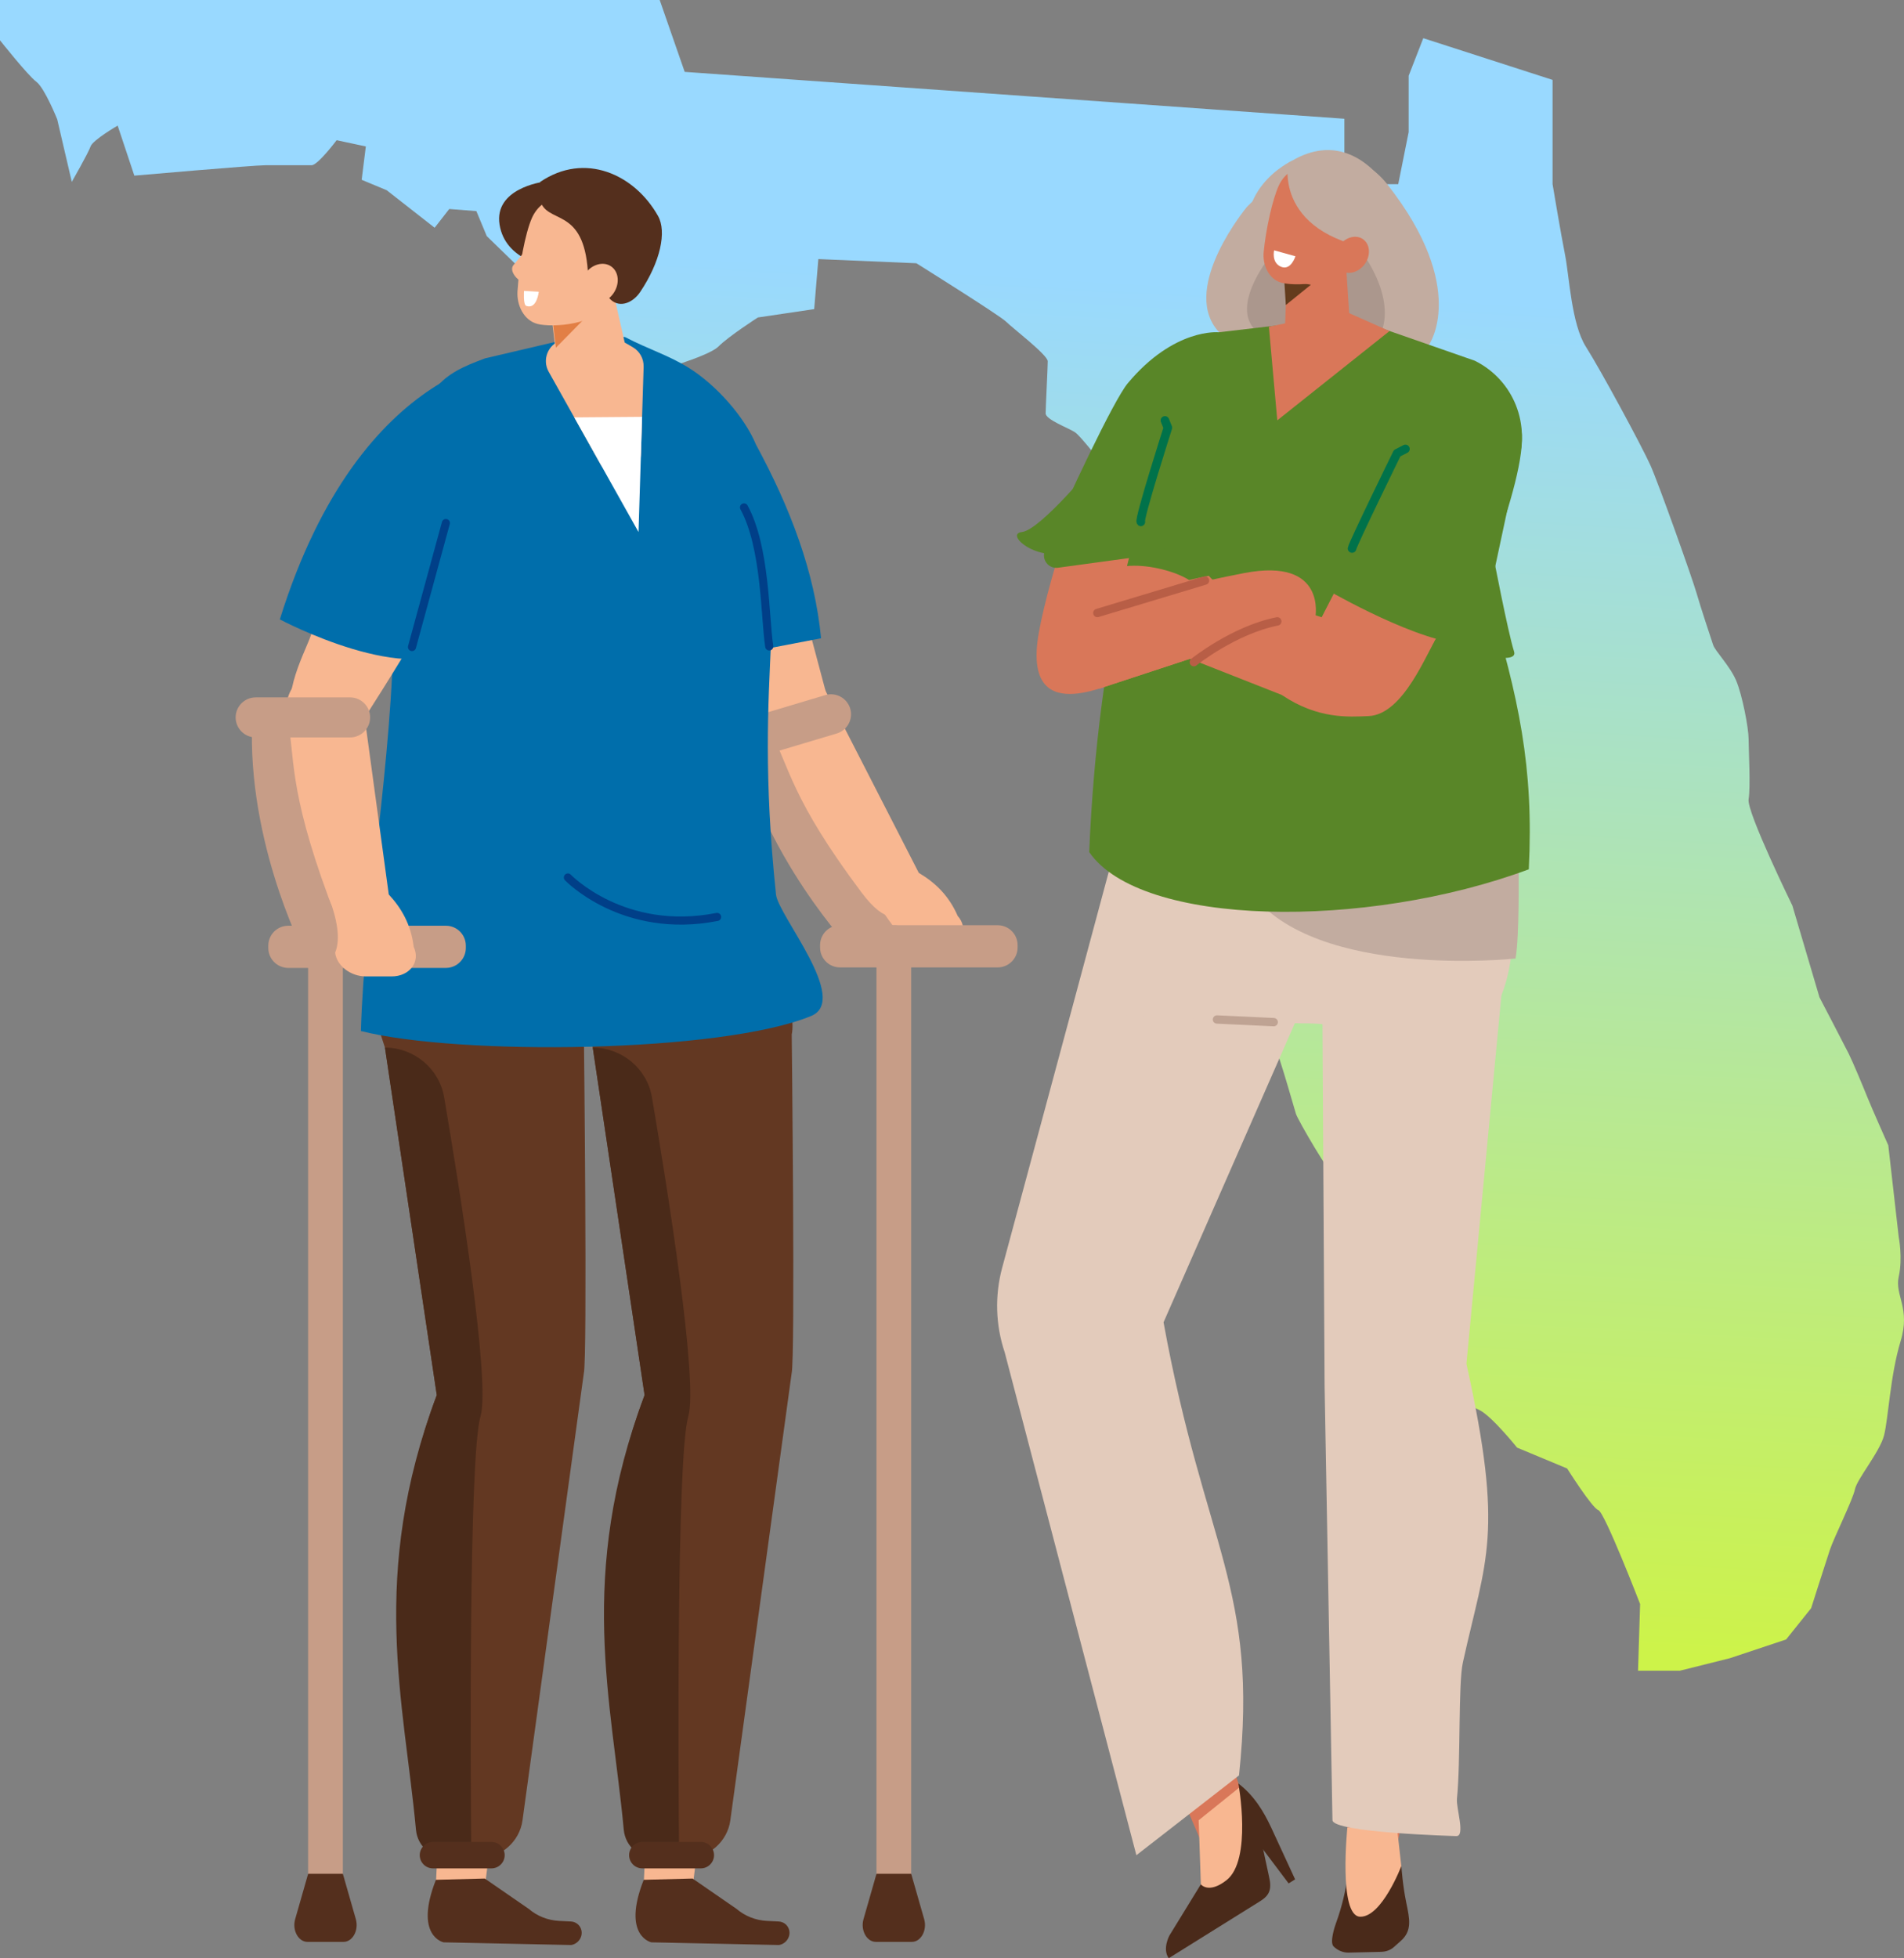 <svg width="498" height="512" viewBox="0 0 498 512" fill="none" xmlns="http://www.w3.org/2000/svg">
<rect x="0" y="0" width="498" height="512" fill="#808080" stroke="none"/>
<path d="M0 0H172.546L179.085 18.793L351.631 31.051V42.698L359.168 48.151H365.714L368.445 34.516V19.799L372.268 9.984L406.082 20.889V48.151C406.082 48.151 408.264 61.236 409.355 66.689C410.446 72.141 410.988 84.685 414.81 90.679C418.625 96.672 429.536 116.842 431.718 121.753C433.9 126.664 442.628 151.196 443.719 155.008C444.81 158.821 447.542 167.003 448.083 168.635C448.625 170.267 452.447 174.088 454.08 177.9C455.72 181.713 457.353 190.437 457.353 193.167C457.353 195.897 457.902 205.703 457.353 208.975C456.804 212.246 468.805 236.778 468.805 236.778L475.893 260.76C475.893 260.76 482.439 273.297 483.53 275.478C484.621 277.658 487.345 284.201 488.436 286.924C489.527 289.654 493.891 299.46 493.891 299.46L496.623 323.45C496.623 323.45 497.714 328.903 496.623 333.806C495.532 338.717 499.772 341.98 497.102 350.704C494.433 359.428 493.891 370.874 492.8 375.236C491.709 379.598 485.712 386.682 485.163 389.412C484.614 392.134 479.708 401.948 478.617 405.22C477.526 408.491 473.711 420.486 473.711 420.486L467.165 428.661L452.44 433.564L439.347 436.835H428.437L428.978 419.388C428.978 419.388 419.708 395.405 418.068 394.856C416.428 394.307 409.889 383.952 409.889 383.952L396.797 378.499C396.797 378.499 390.25 370.325 386.977 368.685C383.704 367.046 379.34 365.955 378.791 362.142C378.249 358.33 375.518 344.154 374.976 340.882C374.427 337.611 373.885 334.881 370.062 332.158C366.248 329.436 352.064 310.357 349.882 308.717C347.7 307.078 339.521 292.902 338.972 291.27C338.422 289.638 333.517 271.649 331.876 270.01C330.243 268.37 325.33 263.467 325.33 263.467L338.964 241.116C338.964 241.116 343.878 239.477 342.779 236.205C341.688 232.934 337.324 229.121 335.142 228.031C332.959 226.94 328.046 223.669 328.046 223.669L325.864 231.302L324.773 241.658L323.132 246.569C323.132 246.569 318.227 244.937 315.495 241.116C312.771 237.296 311.68 229.121 312.771 227.482C313.862 225.85 320.95 205.131 322.041 202.401C323.132 199.679 323.674 190.955 323.674 190.955C323.674 190.955 322.041 169.146 322.041 167.514C322.041 165.882 319.31 147.344 319.31 147.344L316.037 136.439C316.037 136.439 305.126 134.259 301.312 132.627C297.497 130.995 292.583 125.543 289.86 122.813C287.128 120.09 282.764 114.089 281.131 112.998C279.499 111.908 273.494 109.727 273.494 108.087C273.494 106.448 274.044 96.1 274.044 94.46C274.044 92.821 264.774 85.729 263.133 84.097C261.5 82.465 239.68 68.831 239.68 68.831L214.044 67.74L212.953 80.826L198.228 83.007C198.228 83.007 190.591 87.91 187.867 90.64C185.136 93.362 169.32 97.724 169.32 97.724L155.685 96.085L146.957 94.453V80.818L127.318 61.739L124.595 55.196L117.499 54.647L113.684 59.55L101.141 49.736L94.595 47.014L95.686 38.29L88.049 36.658C88.049 36.658 83.135 43.201 81.503 43.201H69.501C66.228 43.201 35.138 45.923 35.138 45.923L30.773 32.838C30.773 32.838 24.227 36.65 23.686 38.29C23.136 39.929 18.78 47.555 18.78 47.555L14.965 31.198C14.965 31.198 11.692 23.023 9.51 21.384C7.351 19.806 0 10.541 0 10.541V0Z" fill="url(#paint0_linear_870_5437)"/>
<path fill-rule="evenodd" clip-rule="evenodd" d="M287.29 120.114C287.29 120.114 272.302 138.543 267.304 139.1C262.305 139.657 272.635 148.195 280.969 143.423C289.302 138.651 287.298 120.114 287.298 120.114H287.29Z" fill="#598628"/>
<path fill-rule="evenodd" clip-rule="evenodd" d="M337.927 42.041C337.927 42.041 321.02 49.697 327.644 68.22C334.267 86.742 339.041 73.711 339.041 73.711C339.041 73.711 346.269 49.566 337.927 42.041Z" fill="#C2ACA0"/>
<path fill-rule="evenodd" clip-rule="evenodd" d="M348.396 211.419L349.279 362.436L352.83 492.047L363.578 492.557C370.898 446.804 389.036 419.063 376.756 363.674L391.659 253.49L371.92 216.407L348.412 211.419H348.396Z" fill="#D97759"/>
<path fill-rule="evenodd" clip-rule="evenodd" d="M361.303 485.388C357.094 484.46 353.109 486.927 352.498 490.763C351.995 493.918 351.082 498.35 349.488 502.673C349.054 503.848 347.754 507.878 348.807 508.922C349.859 509.966 351.314 510.569 352.699 510.538C355.686 510.469 359.09 510.391 361.203 510.337C362.518 510.306 363.702 509.873 364.569 509.092C365.087 508.628 365.722 508.063 366.387 507.476C369.413 504.784 368.693 501.722 367.803 497.422C366.882 492.975 366.526 487.925 366.526 487.925C364.754 486.525 362.967 485.759 361.303 485.388Z" fill="#4A2A1A"/>
<path fill-rule="evenodd" clip-rule="evenodd" d="M352.412 477.817C352.412 477.817 350.037 500.933 355.716 501.149C361.396 501.366 366.518 487.925 366.518 487.925L365.389 477.824H352.405L352.412 477.817Z" fill="#F8B791"/>
<path fill-rule="evenodd" clip-rule="evenodd" d="M326.104 54.137C326.104 54.137 309.057 74.67 318.219 86.124C327.373 97.57 373.753 90.145 373.753 90.145C373.753 90.145 384.223 75.435 362.889 48.236C348.721 30.177 326.104 54.137 326.104 54.137Z" fill="#C2ACA0"/>
<path fill-rule="evenodd" clip-rule="evenodd" d="M332.433 66.719C332.433 66.719 322.336 78.892 327.76 85.675C333.184 92.457 360.677 88.057 360.677 88.057C360.677 88.057 366.882 79.333 354.239 63.216C345.843 52.512 332.433 66.712 332.433 66.712V66.719Z" fill="#AB978D"/>
<path fill-rule="evenodd" clip-rule="evenodd" d="M312.454 94.19C316.099 111.498 315.294 139.471 302.457 168.999C300.677 173.09 302.589 175.634 294.425 177.653C290.107 178.72 267.18 190.785 271.715 165.395C274.415 150.275 284.335 120.253 291.284 109.936C310.234 81.8 312.454 94.19 312.454 94.19Z" fill="#D97759"/>
<path fill-rule="evenodd" clip-rule="evenodd" d="M328.944 481.15L315.294 484.158L307.657 466.394L321.492 459.093L328.944 481.15Z" fill="#D97759"/>
<path fill-rule="evenodd" clip-rule="evenodd" d="M322.723 199.717C295.369 231.789 294.17 212.347 294.17 212.347C294.116 212.78 270.608 300.009 262.12 331.478C260.162 338.755 260.386 346.443 262.785 353.589L297.226 485.071L324.069 464.205C329.246 415.196 315.124 404.902 304.33 345.739L345.805 251.294C385.399 182.525 322.723 199.71 322.723 199.71V199.717Z" fill="#E3CBBB"/>
<path fill-rule="evenodd" clip-rule="evenodd" d="M345.572 211.419L346.454 362.436L348.513 475.876C348.428 479.193 380.903 480.067 380.903 480.067C383.341 480.137 380.826 472.751 381.074 470.284C382.072 460.555 381.383 440.308 382.621 434.685C388.672 407.215 393.462 401.299 383.55 356.582L393.593 250.784L369.08 216.399L345.572 211.411V211.419Z" fill="#E3CBBB"/>
<path fill-rule="evenodd" clip-rule="evenodd" d="M374.829 180.661L304.19 183.639C284.66 219.91 288.15 265.176 288.15 265.176L340.163 267.574C364.22 267.071 392.68 285.934 395.675 245.865C399.095 200.065 374.829 180.661 374.829 180.661Z" fill="#E3CBBB"/>
<path fill-rule="evenodd" clip-rule="evenodd" d="M396.394 250.621C396.394 250.621 344.133 256.244 327.133 233.313L397.191 227.304C397.191 227.304 397.454 244.774 396.394 250.629V250.621Z" fill="#C2ACA0"/>
<path fill-rule="evenodd" clip-rule="evenodd" d="M318.737 86.881L347.661 83.502L355.593 83.811L385.732 94.314C395.884 99.333 400.596 111.127 396.712 121.799L389.337 156.284C397.176 182.293 401.223 200.529 399.861 227.296C357.125 243.158 298.371 242.385 284.884 222.787C287.159 169.208 297.923 121.366 318.73 86.889L318.737 86.881Z" fill="#598628"/>
<path fill-rule="evenodd" clip-rule="evenodd" d="M336.844 65.969C336.844 65.969 336.403 77.438 336.039 86.943C335.939 89.472 337.208 91.854 339.343 93.169C341.479 94.484 344.156 94.538 346.354 93.293C347.073 92.891 347.77 92.488 348.435 92.117C351.445 90.416 353.217 87.129 352.993 83.664C352.413 74.786 351.368 58.614 351.368 58.614L336.852 65.969H336.844Z" fill="#D97759"/>
<path fill-rule="evenodd" clip-rule="evenodd" d="M335.9 73.239L336.318 79.751L342.879 74.445L335.9 73.239Z" fill="#633C1D"/>
<path d="M331.884 85.427L334.081 109.905L363.423 86.564L351.662 81.336L331.884 85.427Z" fill="#D97759"/>
<path fill-rule="evenodd" clip-rule="evenodd" d="M357.179 55.219C358.139 51.994 356.328 48.607 353.14 47.64C349.735 46.619 345.441 45.328 342.036 44.299C338.848 43.34 335.97 45.367 334.53 48.398C332.836 51.987 331.095 59.96 330.522 65.9C330.205 69.248 331.815 72.906 335.003 73.865C338.407 74.886 349.581 74.677 352.389 68.823C354.533 64.361 355.771 59.96 357.171 55.212L357.179 55.219Z" fill="#D97759"/>
<path fill-rule="evenodd" clip-rule="evenodd" d="M363.013 65.729C363.013 65.729 366.464 53.201 362.139 47.741C356.328 40.401 347.816 35.676 336.937 42.636C336.937 42.636 332.797 62.203 363.013 65.729Z" fill="#C2ACA0"/>
<path fill-rule="evenodd" clip-rule="evenodd" d="M356.923 69.094C355.291 71.313 352.49 72.009 350.679 70.648C348.868 69.287 348.714 66.379 350.346 64.159C351.979 61.94 354.78 61.244 356.591 62.605C358.401 63.966 358.556 66.874 356.923 69.094Z" fill="#D97759"/>
<path fill-rule="evenodd" clip-rule="evenodd" d="M333.254 65.451L338.825 67.005C338.825 67.005 337.664 70.818 335.072 69.751C332.48 68.684 333.254 65.451 333.254 65.451Z" fill="white"/>
<path fill-rule="evenodd" clip-rule="evenodd" d="M387.983 107.84C392.03 112.403 397.253 108.513 396.859 114.738C395.791 131.791 393.291 141.072 376.013 166.331C373.189 170.453 367.184 186.81 357.991 187.227C352.753 187.459 344.675 188.047 335.335 181.752C335.335 181.752 356.274 140.128 363.416 127.956C376.299 105.999 376.98 102.125 381.955 102.171C383.712 102.187 386.327 105.999 387.968 107.848L387.983 107.84Z" fill="#D97759"/>
<path d="M287.91 179.919L344.025 161.474C344.025 161.474 347.143 145.681 325.438 149.834C313.522 152.116 298.433 155.797 287.244 158.651C279.785 160.553 276.117 168.488 280.296 173.654C282.663 176.57 283.716 181.11 287.91 179.919Z" fill="#D97759"/>
<path d="M287.91 179.919L330.839 165.812L316.153 150.554C304.236 152.835 298.425 155.797 287.236 158.659C279.777 160.561 276.109 168.496 280.288 173.662C282.656 176.578 283.708 181.118 287.902 179.927L287.91 179.919Z" fill="#D97759"/>
<path d="M310.481 171.953L314.752 151.343L346.725 161.729C346.725 161.729 359.067 169.053 356.134 179.408C353.202 189.764 337.927 182.757 337.927 182.757L310.481 171.945V171.953Z" fill="#D97759"/>
<path fill-rule="evenodd" clip-rule="evenodd" d="M303.525 155.148L288.266 158.38C287.531 157.274 287.19 155.604 287.322 153.98C288.119 143.818 308.5 148.612 312.261 152.673C316.021 156.741 303.532 155.148 303.532 155.148H303.525Z" fill="#D97759"/>
<path d="M315.163 151.799L287.02 160.275" stroke="#B85E46" stroke-width="2.2" stroke-linecap="round" stroke-linejoin="round"/>
<path d="M312.253 173.121C312.253 173.121 322.676 164.737 334.081 162.471" stroke="#B85E46" stroke-width="2.2" stroke-linecap="round" stroke-linejoin="round"/>
<path fill-rule="evenodd" clip-rule="evenodd" d="M372.523 98.66L345.572 153.361C345.572 153.361 367.826 166.485 381.151 168.202C381.151 168.202 398.693 128.327 398.066 113.834C397.447 99.333 372.523 98.66 372.523 98.66Z" fill="#598628"/>
<path fill-rule="evenodd" clip-rule="evenodd" d="M318.737 86.881C318.737 86.881 307.107 85.683 294.974 100.207C291.229 104.7 279.096 130.562 273.316 143.949C272.318 146.269 274.237 148.783 276.736 148.442L303.881 144.746L319.906 113.153L318.737 86.874V86.881Z" fill="#598628"/>
<path d="M314.172 494.877L313.514 475.93L324.247 467.291L327.876 473.563L330.058 493.068L314.172 494.877Z" fill="#F8B791"/>
<path d="M338.74 491.382L332.472 477.809L325.26 476.796L337.045 492.441L338.74 491.382Z" fill="#4A2A1A"/>
<path d="M323.906 466.324C323.906 466.324 327.589 486.316 320.772 491.621C316.091 495.264 314.087 492.681 314.087 492.681L305.877 506.045C305.877 506.045 303.943 509.564 305.691 512L307.471 510.886L329.648 497.058C332.108 495.519 332.673 493.911 331.923 490.678C331.574 489.17 330.553 484.236 330.228 482.774C329.779 480.779 330.994 478.822 332.472 477.809C330.452 473.509 327.992 469.449 323.906 466.332V466.324Z" fill="#4A2A1A"/>
<path d="M353.635 143.408C353.766 142.309 365.427 118.497 365.427 118.497L367.594 117.383" stroke="#00724A" stroke-width="2.25" stroke-linecap="round" stroke-linejoin="round"/>
<path d="M298.395 136.455C297.791 135.821 305.459 111.838 305.459 111.838L304.693 109.928" stroke="#00724A" stroke-width="2.25" stroke-linecap="round" stroke-linejoin="round"/>
<path fill-rule="evenodd" clip-rule="evenodd" d="M390.46 144.753C390.46 144.753 394.421 165.403 396.008 170.344C397.586 175.286 375.131 167.8 375.131 167.8L390.46 144.753Z" fill="#598628"/>
<path d="M240.74 250.474L247.17 248.556C251.72 247.195 253.376 242.686 250.497 239.5C248.137 234.071 244.508 230.699 240.322 228.232L225.435 233.29C229.203 238.301 231.64 242.949 231.23 246.816C232.584 249.972 236.879 251.627 240.74 250.474Z" fill="#F8B791"/>
<path d="M222.92 248.595C222.92 248.595 199.164 223.715 192.324 191.666L207.761 188.271C207.761 188.271 217.109 221.349 235.633 244.805L222.92 248.603V248.595Z" fill="#C79D87"/>
<path fill-rule="evenodd" clip-rule="evenodd" d="M183.998 106.649C178.566 124.839 187.511 141.915 194.692 171.953C195.868 176.856 197.091 191.953 205.842 194.195C210.833 195.472 206.81 194.219 218.246 189.416C218.246 189.416 206.864 146.176 202.794 132.665C195.187 107.399 185.979 100.006 183.991 106.649H183.998Z" fill="#F8B791"/>
<path d="M215.491 179.795L240.322 228.232C240.322 228.232 237.908 250.088 225.388 233.413C206.964 208.874 206.569 200.7 201.478 191.11C198.081 184.714 202.383 176.949 209.603 176.415C212.321 176.214 214.284 177.338 215.491 179.787V179.795Z" fill="#F8B791"/>
<path d="M233.83 495.906H233.729C231.253 495.906 229.241 493.895 229.241 491.42L229.241 246.399C229.241 243.924 231.253 241.913 233.729 241.913H233.83C236.306 241.913 238.318 243.924 238.318 246.399L238.318 491.42C238.318 493.895 236.306 495.906 233.83 495.906Z" fill="#C79D87"/>
<path d="M219.708 252.941H260.943C263.824 252.941 266.159 250.608 266.159 247.729V247.125C266.159 244.247 263.824 241.913 260.943 241.913H219.708C216.828 241.913 214.493 244.247 214.493 247.125V247.729C214.493 250.608 216.828 252.941 219.708 252.941Z" fill="#C79D87"/>
<path d="M195.195 198.851L218.857 191.782C221.62 190.955 223.206 188.024 222.378 185.263C221.55 182.502 218.617 180.916 215.855 181.744L192.193 188.813C189.43 189.64 187.844 192.571 188.672 195.332C189.5 198.093 192.432 199.679 195.195 198.851Z" fill="#C79D87"/>
<path d="M79.181 248.402C79.181 248.402 63.551 217.76 66.174 185.093L81.936 186.253C81.936 186.253 81.41 220.622 92.444 248.394H79.174L79.181 248.402Z" fill="#C79D87"/>
<path fill-rule="evenodd" clip-rule="evenodd" d="M113.854 495.867L126.483 495.906L128.742 478.165L114.899 474.251L113.854 495.867Z" fill="#F8B791"/>
<path fill-rule="evenodd" clip-rule="evenodd" d="M136.565 192.811C155.786 227.961 152.722 270.443 152.722 270.443C152.722 270.443 153.674 355.569 152.691 359.118L136.658 475.984C135.9 481.49 131.094 485.744 125.492 485.844L114.868 486.045C112.833 449.789 95.013 415.838 114.241 364.772L100.685 273.915C76.489 202.834 136.565 192.811 136.565 192.811Z" fill="#633822"/>
<path fill-rule="evenodd" clip-rule="evenodd" d="M126.792 491.165L138.314 499.115C140.512 501.003 143.313 502.101 146.276 502.248L149.302 502.395C150.648 502.464 151.762 503.377 152.064 504.668C152.482 506.439 151.236 508.241 149.395 508.551L116.021 507.847C116.021 507.847 108.214 506.254 114.017 491.498L126.8 491.165H126.792Z" fill="#542F1D"/>
<path fill-rule="evenodd" clip-rule="evenodd" d="M125.671 370.363C122.568 380.943 123.078 464.669 123.272 485.434L117.786 485.829C113.166 486.161 109.212 482.913 108.794 478.397C105.707 444.994 96.437 412.048 114.242 364.764L100.685 273.908C108.346 273.931 114.892 279.414 116.168 286.893C120.277 311.037 128.325 361.323 125.671 370.363Z" fill="#4A2A19"/>
<path fill-rule="evenodd" clip-rule="evenodd" d="M168.213 495.867L180.833 495.906L183.093 478.165L169.25 474.251L168.213 495.867Z" fill="#F8B791"/>
<path fill-rule="evenodd" clip-rule="evenodd" d="M191.101 224.976C210.322 260.126 207.08 270.435 207.08 270.435C207.08 270.435 208.032 355.561 207.049 359.111L191.016 475.976C190.258 481.482 185.453 485.736 179.851 485.837L169.227 486.038C167.191 449.782 149.371 415.83 168.6 364.764L155.043 273.908C130.847 202.826 191.101 224.976 191.101 224.976Z" fill="#633822"/>
<path fill-rule="evenodd" clip-rule="evenodd" d="M181.143 491.165L192.665 499.115C194.862 501.003 197.663 502.101 200.627 502.248L203.652 502.395C204.999 502.464 206.113 503.377 206.415 504.668C206.833 506.439 205.587 508.241 203.745 508.551L170.372 507.847C170.372 507.847 162.564 506.254 168.368 491.498L181.151 491.165H181.143Z" fill="#542F1D"/>
<path fill-rule="evenodd" clip-rule="evenodd" d="M180.021 370.363C176.918 380.943 177.429 464.669 177.622 485.434L172.136 485.829C167.517 486.161 163.563 482.913 163.145 478.397C160.058 444.994 150.788 412.048 168.592 364.764L155.036 273.908C162.696 273.931 169.242 279.414 170.519 286.893C174.628 311.037 182.675 361.323 180.021 370.363Z" fill="#4A2A19"/>
<path fill-rule="evenodd" clip-rule="evenodd" d="M197.733 116.247C194.793 109.147 187.488 100.725 180.013 96.085C174.806 92.86 169.606 91.328 163.485 88.134L153.859 87.369L126.878 93.695C115.89 97.771 109.328 101.289 108.647 121.769L102.991 162.031C102.674 199.733 95.323 237.087 94.394 269.577C119.937 276.05 188.44 275.354 212.125 265.656C222.386 261.456 203.544 239.407 202.964 233.87C196.534 172.286 207.692 158.504 197.741 116.247H197.733Z" fill="#006EAB"/>
<path fill-rule="evenodd" clip-rule="evenodd" d="M168.345 95.876L167.641 118.644C167.463 124.398 159.818 126.27 156.993 121.243L143.506 97.191C141.742 94.035 143.328 90.06 146.779 88.985C147.375 88.799 147.994 88.714 148.613 88.73L161.164 89.055C162.124 89.078 163.06 89.349 163.888 89.836L165.528 90.795C167.323 91.847 168.399 93.795 168.337 95.876H168.345Z" fill="#F8B791"/>
<path fill-rule="evenodd" clip-rule="evenodd" d="M143.429 75.876C143.429 75.876 144.914 88.266 146.152 98.528C146.477 101.259 148.257 103.61 150.803 104.661C153.349 105.713 156.266 105.319 158.432 103.617C159.144 103.06 159.833 102.519 160.491 102.009C163.462 99.681 164.824 95.845 163.988 92.164C161.837 82.728 157.929 65.536 157.929 65.536L143.429 75.868V75.876Z" fill="#F8B791"/>
<path fill-rule="evenodd" clip-rule="evenodd" d="M144.69 84.979L145.402 90.911L152.381 83.819L144.69 84.979Z" fill="#E27F45"/>
<path fill-rule="evenodd" clip-rule="evenodd" d="M141.92 47.578C141.92 47.578 129.168 49.272 130.661 58.715C132.162 68.158 143.073 69.534 143.073 69.534L141.912 47.578H141.92Z" fill="#542F1D"/>
<path fill-rule="evenodd" clip-rule="evenodd" d="M164.236 63.657C165.164 60.123 163.052 56.503 159.516 55.567C155.74 54.577 150.973 53.325 147.197 52.327C143.661 51.399 140.573 53.696 139.103 57.044C137.37 60.996 135.753 69.72 135.35 76.193C135.126 79.844 137.029 83.765 140.566 84.693C144.342 85.683 156.606 85.064 159.477 78.606C161.659 73.688 162.858 68.854 164.228 63.649L164.236 63.657Z" fill="#F8B791"/>
<path fill-rule="evenodd" clip-rule="evenodd" d="M159.221 77.794C161.574 80.733 165.342 79.465 167.439 76.348C172.747 68.436 174.411 60.571 172.12 56.487C165.992 45.575 152.962 39.628 141.277 47.578C141.277 47.578 140.883 51.917 141.657 53.394C144.28 58.429 153.194 54.701 153.836 72.473C153.913 74.585 157.751 72.659 157.442 75.567L159.229 77.802L159.221 77.794Z" fill="#542F1D"/>
<path fill-rule="evenodd" clip-rule="evenodd" d="M160.452 76.696C158.742 79.163 155.693 80.022 153.651 78.606C151.608 77.191 151.337 74.043 153.047 71.569C154.757 69.101 157.806 68.243 159.849 69.658C161.891 71.073 162.162 74.221 160.452 76.696Z" fill="#F8B791"/>
<path fill-rule="evenodd" clip-rule="evenodd" d="M127.009 98.567C120.076 98.807 113.499 101.606 108.183 106.069C93.636 118.281 91.709 137.453 81.178 166.485C79.46 171.226 72.171 184.505 78.253 191.195C81.719 195.007 79.05 191.744 91.245 194.025C91.245 194.025 118.381 152.881 122.421 139.363C129.973 114.081 137.061 104.112 133.532 100.671C132.286 99.457 129.818 98.467 127.009 98.567Z" fill="#F8B791"/>
<path d="M94.827 183.569L101.683 233.87C101.683 233.87 93.109 254.124 85.89 234.558C75.266 205.773 77.231 197.83 75.103 187.181C73.68 180.081 80.025 173.871 87.097 175.433C91.09 176.315 94.154 179.532 94.827 183.569Z" fill="#F8B791"/>
<path fill-rule="evenodd" clip-rule="evenodd" d="M120.788 168.156C143.406 146.594 136.271 92.968 136.271 92.968C136.271 92.968 94.588 93.316 73.192 161.953C73.192 161.953 107.92 180.422 120.788 168.156Z" fill="#006EAB"/>
<path fill-rule="evenodd" clip-rule="evenodd" d="M167.006 139.108L167.942 108.992L150.207 109.132L167.006 139.108Z" fill="white"/>
<path d="M85.132 501.83C87.631 501.83 89.674 499.788 89.674 497.29V246.584C89.674 244.086 87.631 242.044 85.132 242.044C82.633 242.044 80.59 244.086 80.59 246.584V497.29C80.59 499.788 82.633 501.83 85.132 501.83Z" fill="#C79D87"/>
<path d="M80.427 507.731H89.844C92.235 507.731 93.899 504.676 93.071 501.791L89.674 489.928H80.597L77.201 501.791C76.373 504.676 78.036 507.731 80.427 507.731Z" fill="#542F1D"/>
<path d="M229.079 507.731H238.496C240.887 507.731 242.551 504.676 241.723 501.791L238.326 489.928H229.249L225.852 501.791C225.025 504.676 226.688 507.731 229.079 507.731Z" fill="#542F1D"/>
<path d="M75.39 253.073H116.625C119.505 253.073 121.84 250.739 121.84 247.86V247.257C121.84 244.378 119.505 242.044 116.625 242.044H75.39C72.51 242.044 70.175 244.378 70.175 247.257V247.86C70.175 250.739 72.51 253.073 75.39 253.073Z" fill="#C79D87"/>
<path d="M95.709 255.3H102.418C107.169 255.3 110.048 251.456 108.206 247.582C107.502 241.704 104.987 237.435 101.683 233.87L85.975 234.45C88.149 240.335 89.155 245.478 87.654 249.074C88.049 252.485 91.686 255.3 95.717 255.3H95.709Z" fill="#F8B791"/>
<path d="M66.87 192.811H91.57C94.456 192.811 96.808 190.452 96.808 187.575C96.808 184.691 94.448 182.339 91.57 182.339H66.87C63.984 182.339 61.632 184.698 61.632 187.575C61.632 190.46 63.992 192.811 66.87 192.811Z" fill="#C79D87"/>
<path fill-rule="evenodd" clip-rule="evenodd" d="M197.733 116.247C206.717 132.828 213.124 149.641 214.749 166.887L190.862 171.474L197.733 116.254V116.247Z" fill="#006EAB"/>
<path d="M107.757 169.177L116.617 136.757" stroke="#003F88" stroke-width="2.12" stroke-linecap="round" stroke-linejoin="round"/>
<path d="M194.599 132.665C200.294 143.114 200.008 161.188 201.199 169.022" stroke="#003F88" stroke-width="2.12" stroke-linecap="round" stroke-linejoin="round"/>
<path fill-rule="evenodd" clip-rule="evenodd" d="M137.068 76.062L140.914 76.278C140.914 76.278 140.449 80.988 137.641 79.983C136.797 79.681 137.06 76.062 137.06 76.062H137.068Z" fill="white"/>
<path fill-rule="evenodd" clip-rule="evenodd" d="M139.405 62.744C139.374 62.914 137.424 65.637 134.298 69.318C132.75 71.143 136.58 74.886 138.701 73.997C140.821 73.108 143.274 65.977 143.274 65.977L139.405 62.744Z" fill="#F8B791"/>
<path fill-rule="evenodd" clip-rule="evenodd" d="M128.541 488.512H113.243C111.34 488.512 109.785 486.958 109.785 485.055C109.785 483.153 111.34 481.598 113.243 481.598H128.541C130.445 481.598 132 483.153 132 485.055C132 486.958 130.445 488.512 128.541 488.512Z" fill="#542F1D"/>
<path fill-rule="evenodd" clip-rule="evenodd" d="M183.302 488.512H168.004C166.101 488.512 164.545 486.958 164.545 485.055C164.545 483.153 166.101 481.598 168.004 481.598H183.302C185.205 481.598 186.761 483.153 186.761 485.055C186.761 486.958 185.205 488.512 183.302 488.512Z" fill="#542F1D"/>
<path d="M148.536 229.431C148.536 229.431 163.036 244.573 187.558 239.747" stroke="#003F88" stroke-width="2.12" stroke-linecap="round" stroke-linejoin="round"/>
<path d="M333.145 267.249L318.304 266.561" stroke="#BFA393" stroke-width="2.18" stroke-linecap="round" stroke-linejoin="round"/>
<defs>
<linearGradient id="paint0_linear_870_5437" x1="324" y1="75" x2="303.975" y2="425.308" gradientUnits="userSpaceOnUse">
<stop stop-color="#99D9FF"/>
<stop offset="1" stop-color="#CDF349"/>
</linearGradient>
</defs>
</svg>
